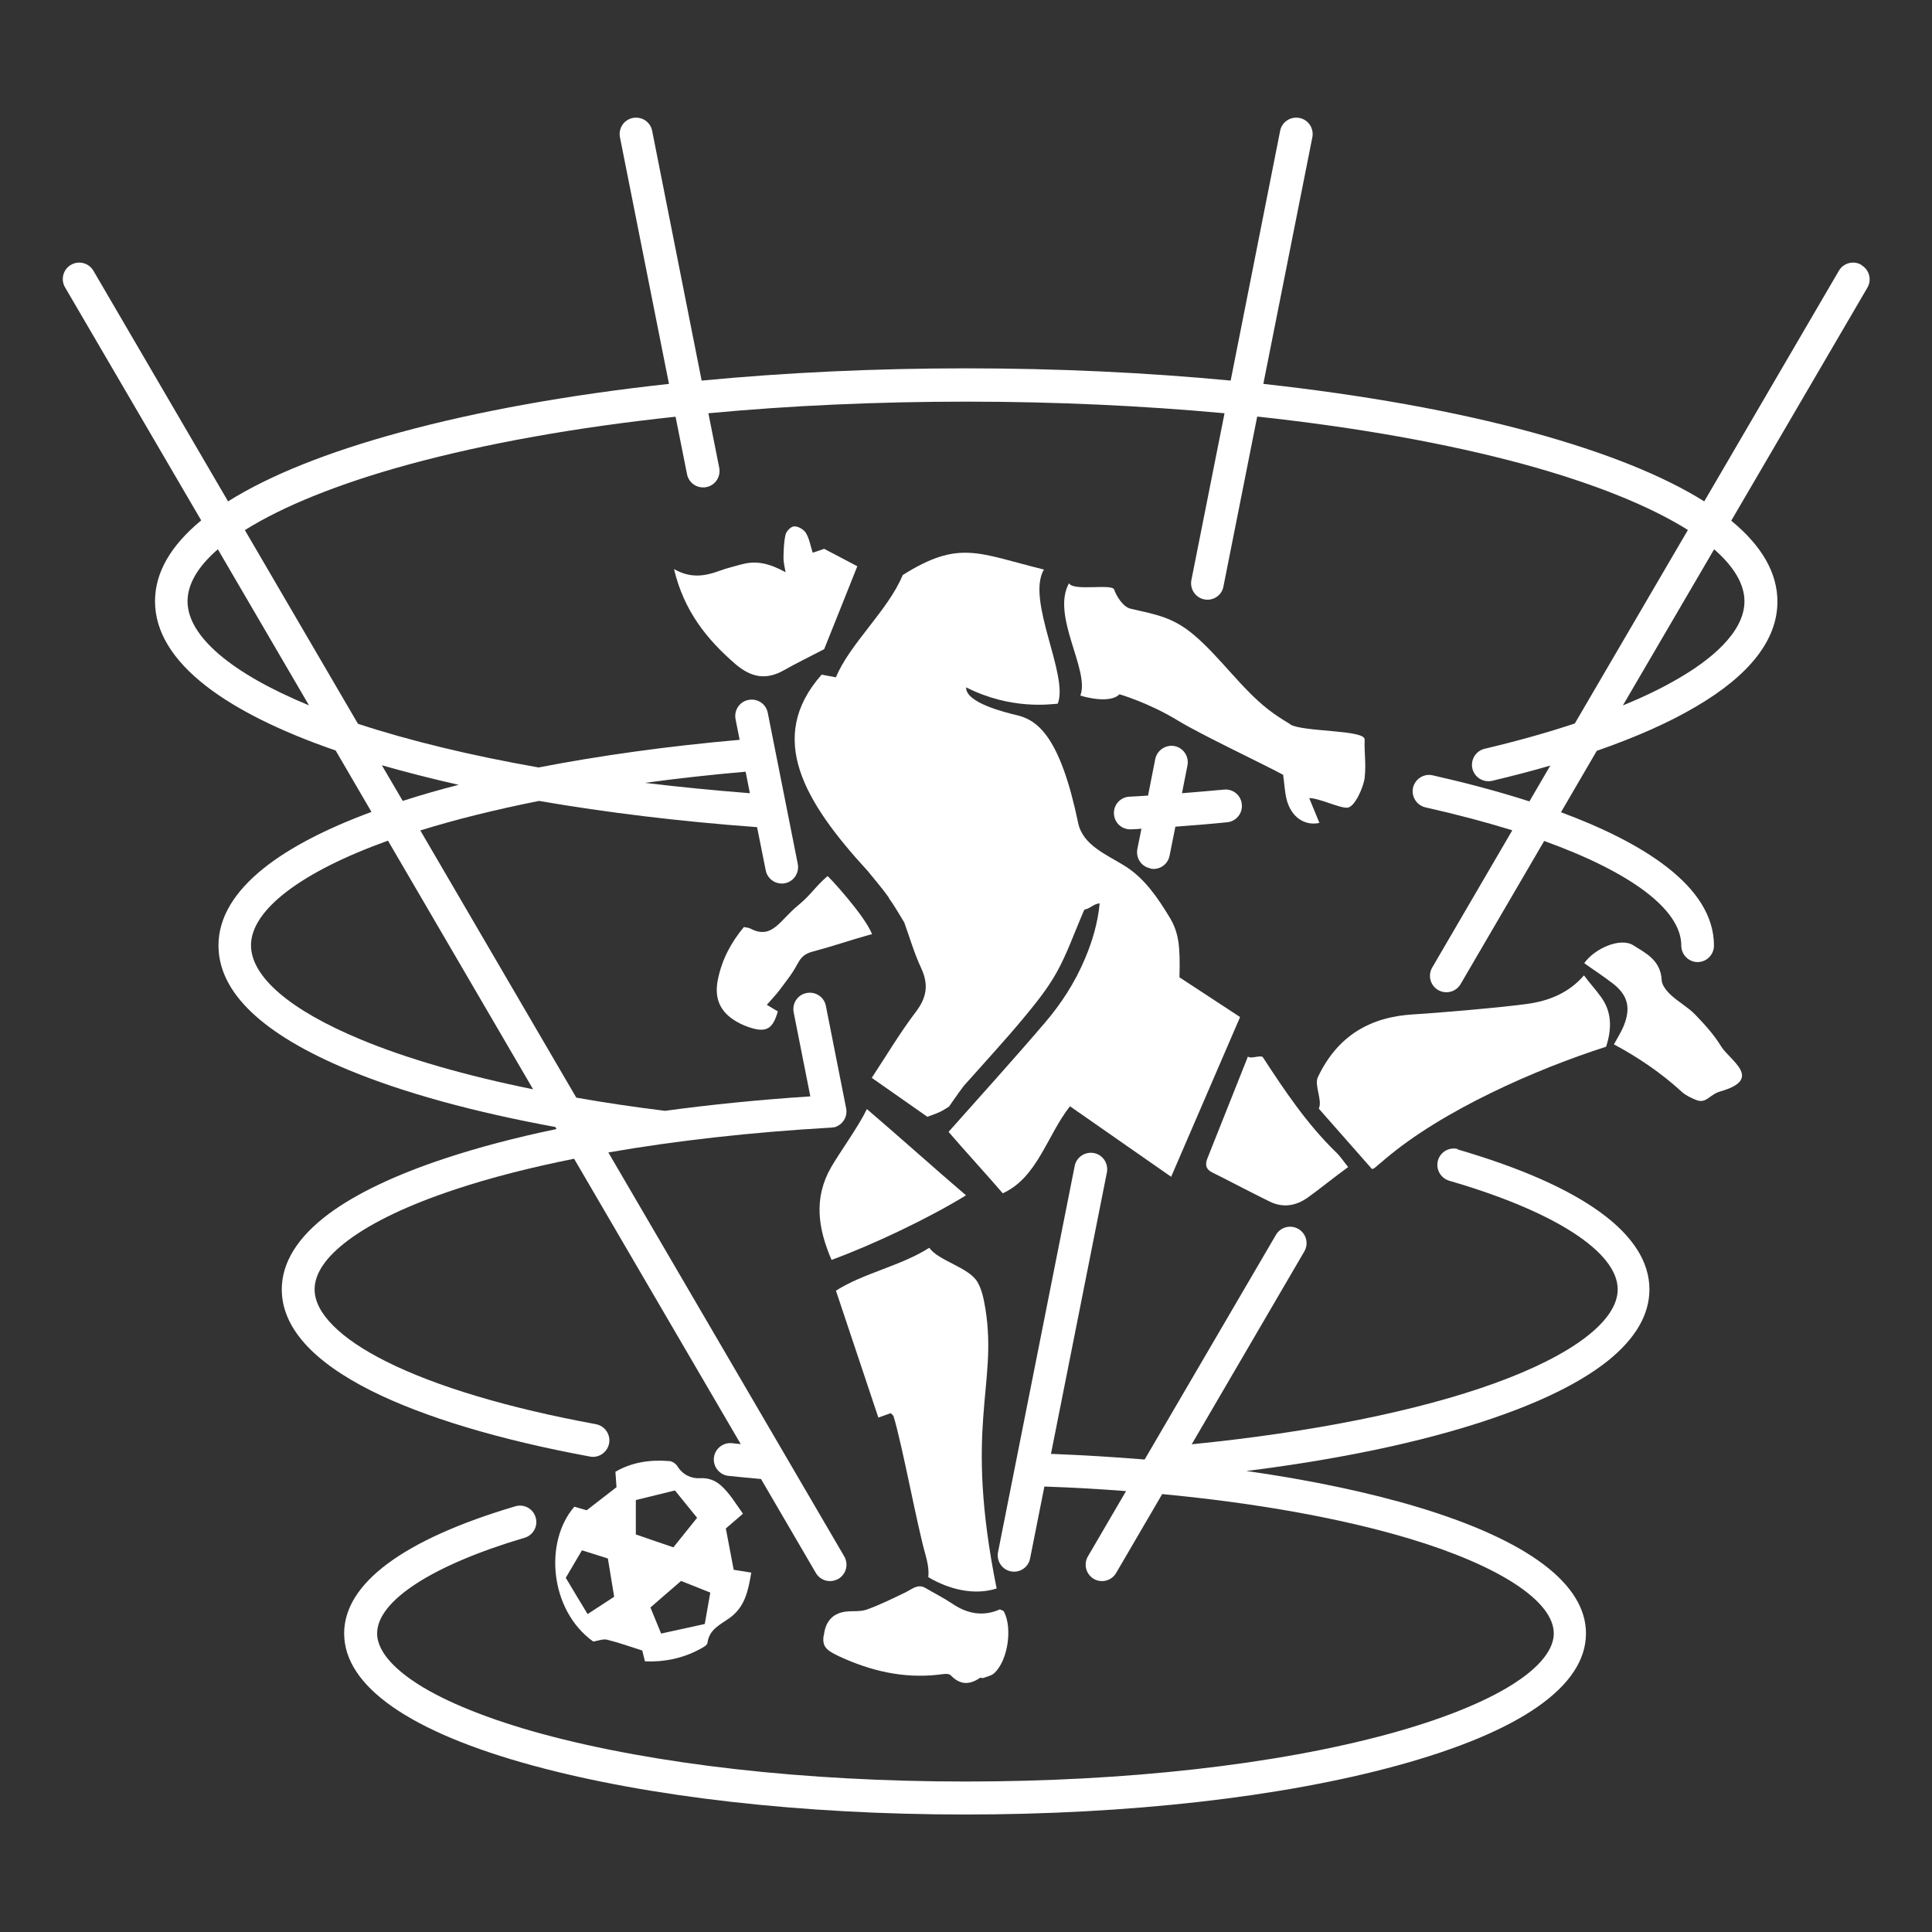 <?xml version="1.0" encoding="UTF-8"?>
<svg id="Capa_2" data-name="Capa 2" xmlns="http://www.w3.org/2000/svg" viewBox="0 0 123 123">
  <rect x="0" y="0" width="123" height="123" fill="#333333" stroke="none"/>
  <defs>
    <style>
      .cls-1 {
        fill: none;
      }

      .cls-1, .cls-2 {
        stroke-width: 0px;
      }

      .cls-2 {
        fill: #fff;
      }
    </style>
  </defs>
  <g id="Capa_1-2" data-name="Capa 1">
    <g>
      <g>
        <path class="cls-2" d="M92.84,73.16c-.55-.16-1.13.16-1.29.71-.16.56.16,1.13.71,1.3,6.72,1.95,10.73,4.54,10.73,6.92,0,1.99-2.85,4.17-7.82,5.97-4.88,1.77-11.67,3.13-19.3,3.89l7.17-12.28c.29-.5.12-1.14-.38-1.43-.5-.29-1.14-.12-1.43.38l-8.31,14.22-.05.08c-1.94-.16-3.93-.28-5.96-.36l3.56-17.92c.11-.57-.26-1.12-.82-1.23-.57-.11-1.12.26-1.23.82l-4.88,24.58c-.11.57.25,1.12.82,1.23.07.01.14.02.2.02.49,0,.92-.34,1.02-.84l.91-4.58c1.77.06,3.5.16,5.2.29l-2.43,4.16c-.29.5-.12,1.14.38,1.43.16.1.35.14.52.14.36,0,.71-.19.9-.52l2.93-5.02c6,.57,11.42,1.54,15.75,2.84,5.75,1.73,9.18,3.99,9.18,6.03,0,1.29-1.39,2.46-2.55,3.2-1.82,1.17-4.58,2.28-7.96,3.2-7.18,1.96-16.75,3.03-26.94,3.03s-19.76-1.08-26.95-3.03c-3.38-.92-6.14-2.03-7.96-3.2-1.16-.75-2.55-1.91-2.55-3.2,0-2.07,3.51-4.35,9.39-6.09.55-.16.87-.75.7-1.3-.16-.55-.74-.87-1.3-.7-7.12,2.11-10.89,4.91-10.89,8.09,0,3.36,4.17,6.28,12.04,8.42,7.36,2,17.12,3.11,27.49,3.11s20.14-1.1,27.49-3.11c7.88-2.15,12.04-5.06,12.04-8.42,0-3.15-3.69-5.92-10.67-8.03-3.16-.95-6.87-1.73-10.95-2.31,6.47-.81,12.09-2.04,16.46-3.63,2.82-1.02,5.02-2.16,6.56-3.39,1.75-1.41,2.64-2.93,2.64-4.54,0-3.51-4.23-6.59-12.24-8.92"/>
        <path class="cls-2" d="M111.06,38.28c0,2.03-2.27,3.79-4.18,4.9-1.02.6-2.21,1.18-3.56,1.73l5.81-9.94c1.26,1.1,1.93,2.22,1.93,3.31M19.68,44.91c-4.95-2.04-7.74-4.41-7.74-6.63,0-1.1.67-2.22,1.93-3.31l5.81,9.95ZM29.22,49.96c-1.26.32-2.46.67-3.58,1.03l-1.33-2.27c1.54.44,3.18.86,4.91,1.25M47.47,49.13l.27,1.37c-2.28-.18-4.52-.4-6.68-.66,2.07-.28,4.21-.52,6.41-.71M22.97,66.18c-4.51-1.87-6.99-4-6.99-6,0-2.24,3.18-4.67,8.72-6.66l9.24,15.83c-4.29-.87-8.01-1.94-10.97-3.17M118.5,16.86c-.5-.29-1.14-.12-1.43.38l-8.57,14.68c-2.63-1.65-6.31-3.12-10.94-4.39-4.97-1.36-10.79-2.39-17.13-3.09l3.12-15.7c.11-.57-.25-1.12-.82-1.23-.57-.11-1.12.25-1.23.82l-3.15,15.9c-5.35-.51-11.02-.78-16.84-.78s-11.5.27-16.84.78l-3.15-15.9c-.11-.57-.66-.93-1.23-.82-.57.11-.93.66-.82,1.23l3.12,15.7c-6.33.69-12.15,1.73-17.13,3.09-4.63,1.26-8.31,2.74-10.94,4.39l-8.57-14.68c-.29-.5-.93-.67-1.43-.38s-.67.93-.38,1.43l8.67,14.84c-1.95,1.61-2.94,3.33-2.94,5.15,0,1.91,1.1,3.73,3.27,5.41,1.93,1.49,4.69,2.87,8.23,4.09,0,0,0,0,0,0l2.28,3.91c-2.92,1.08-5.22,2.28-6.84,3.57-1.92,1.53-2.9,3.19-2.9,4.93,0,2.99,2.79,5.65,8.28,7.93,3.5,1.45,7.98,2.68,13.17,3.63l.07.13c-2.6.54-4.99,1.17-7.1,1.87-3.17,1.05-5.66,2.24-7.4,3.53-1.98,1.48-2.99,3.1-2.99,4.81,0,2.38,1.92,4.56,5.71,6.46,3.34,1.67,8.15,3.12,13.91,4.18.06.01.13.02.19.02.49,0,.93-.35,1.03-.86.1-.57-.27-1.11-.84-1.22-5.56-1.02-10.18-2.4-13.35-3.99-2.94-1.47-4.56-3.1-4.56-4.59,0-1.02.72-2.07,2.15-3.14,1.56-1.16,3.85-2.25,6.81-3.23,2.22-.74,4.77-1.39,7.56-1.95l10.61,18.17c-.19-.02-.37-.04-.56-.06-.57-.06-1.09.36-1.15.93-.06.57.36,1.09.93,1.15.68.07,1.37.14,2.07.2l3.49,5.98c.19.33.54.52.9.52.18,0,.36-.05.53-.14.5-.29.67-.93.38-1.43l-15.02-25.72c4.31-.75,9.11-1.29,14.16-1.58.05,0,.1-.01.14-.02,0,0,.01,0,.02,0,.01,0,.02,0,.03,0,0,0,.02,0,.03,0,.53-.14.87-.67.76-1.21l-1.29-6.52c-.11-.57-.66-.93-1.23-.82-.57.11-.93.66-.82,1.23l1.06,5.35c-3.21.21-6.31.52-9.25.92-1.96-.24-3.85-.52-5.65-.84l-9.93-17.01c2.25-.7,4.8-1.33,7.56-1.88,4.29.74,8.97,1.31,13.88,1.67l.55,2.75c.1.5.54.84,1.02.84.07,0,.14,0,.2-.02.57-.11.93-.66.82-1.23l-1.91-9.62c-.11-.57-.66-.93-1.23-.82-.57.11-.93.66-.82,1.23l.26,1.31c-4.56.4-8.88,1-12.8,1.76-4.32-.76-8.21-1.7-11.5-2.78l-7.2-12.33c2.42-1.52,5.97-2.96,10.43-4.18,4.92-1.34,10.69-2.37,16.99-3.04l.73,3.66c.1.5.53.84,1.02.84.07,0,.14,0,.21-.02.57-.11.93-.66.82-1.23l-.69-3.47c5.21-.49,10.75-.74,16.43-.74s11.22.26,16.43.74l-2.11,10.62c-.11.57.26,1.12.82,1.23.07.01.14.02.2.02.49,0,.93-.34,1.02-.84l2.15-10.82c6.29.68,12.06,1.7,16.99,3.04,4.46,1.22,8.01,2.66,10.43,4.18l-7.2,12.32c-1.75.58-3.67,1.12-5.74,1.61-.56.13-.91.7-.78,1.26.13.56.7.91,1.26.78,1.3-.31,2.53-.63,3.7-.97l-1.33,2.28c-2.18-.7-4.34-1.25-6.16-1.66-.56-.13-1.12.23-1.25.79-.12.56.23,1.12.79,1.25,2,.45,3.85.94,5.53,1.46l-5.1,8.74c-.29.5-.12,1.14.38,1.43.17.1.35.14.53.14.36,0,.71-.19.9-.52l5.32-9.11c5.52,1.99,8.73,4.37,8.73,6.66,0,.58.47,1.05,1.04,1.05s1.04-.47,1.04-1.05c0-3.83-4.65-6.6-9.74-8.49l2.28-3.91c2.47-.86,4.58-1.79,6.29-2.8,3.46-2.02,5.21-4.28,5.21-6.7,0-1.82-.99-3.55-2.94-5.15l8.67-14.84c.29-.5.12-1.14-.38-1.43"/>
        <path class="cls-2" d="M73.24,55.3c.07.01.14.02.2.02.49,0,.92-.34,1.02-.84l.37-1.85c1.11-.08,2.21-.17,3.29-.28.57-.05,1-.56.94-1.14-.05-.58-.56-1-1.14-.94-.88.08-1.77.16-2.67.23l.35-1.77c.11-.57-.26-1.12-.82-1.23-.56-.11-1.11.26-1.23.82l-.46,2.33c-.4.03-.79.05-1.19.07-.58.03-1.02.53-.98,1.1.03.56.49.98,1.04.98.02,0,.04,0,.06,0,.22-.01.44-.02.65-.04l-.26,1.29c-.11.57.25,1.12.82,1.23"/>
        <polyline class="cls-2" points="60.42 70.47 60.43 70.46 60.42 70.46 60.42 70.47"/>
        <path class="cls-2" d="M39.11,101.65c-.53.35-1.07.7-1.7,1.11-.47-.77-.92-1.52-1.39-2.31.36-.62.68-1.16,1.03-1.75.53.17,1.06.33,1.65.52.13.77.26,1.57.4,2.43M40.48,95.5c.81-.2,1.62-.4,2.49-.61.47.58.96,1.19,1.41,1.74-.51.64-1,1.25-1.51,1.88-.76-.26-1.56-.53-2.39-.82v-2.19ZM45.22,101.39c-.12.66-.23,1.3-.35,2-.91.2-1.82.4-2.78.61-.24-.59-.47-1.15-.68-1.66.66-.58,1.28-1.11,1.95-1.69.56.22,1.19.47,1.86.74M36.57,95.92c-1.94,2.22-1.59,6.59,1.2,8.59.31-.05.62-.18.88-.12.76.19,1.49.45,2.24.69.06.23.11.44.17.69,1.24.05,2.4-.19,3.48-.77.19-.1.48-.25.5-.4.1-.86.83-1.18,1.38-1.57,1.03-.73,1.21-1.77,1.41-2.91-.41-.07-.77-.12-1.12-.18-.17-.89-.33-1.75-.5-2.63.36-.31.71-.61,1.09-.94-.31-.43-.56-.83-.85-1.2-.48-.6-.98-1.11-1.88-1.06-.56.03-1.1-.21-1.44-.76-.1-.16-.33-.32-.51-.33-1.21-.1-2.38.06-3.44.68.03.37.05.68.07.98-.65.5-1.27.98-1.9,1.47-.27-.08-.53-.15-.77-.22"/>
        <path class="cls-2" d="M56.71,89.97c.09.1.16.14.18.2.57,1.89,1.49,6.92,2.03,8.81.13.47.23.95.18,1.43,1.35.8,2.95,1.17,4.35.72-2.1-10.43.07-12.84-.71-17.78-.1-.6-.22-1.24-.51-1.73-.55-.94-2.47-1.34-3.07-2.18-1.79,1.15-4.19,1.61-5.94,2.73.9,2.7,1.79,5.37,2.7,8.08.34-.12.59-.21.81-.29"/>
        <path class="cls-2" d="M87.51,74.36c.21-.18.43-.36.64-.54,3.66-3.13,9.66-5.76,14.1-7.18.35-1.06.41-2.19-.34-3.19-.29-.41-.67-.82-1.05-1.33,0,0-.01-.01-.02-.02-.96,1.11-2.22,1.62-3.59,1.81-1.55.22-5.71.58-7.27.67-2.73.16-4.82,1.34-6.08,4-.24.51.31,1.48.06,2,1.15,1.31,2.28,2.59,3.39,3.85.1-.04.13-.05.16-.07"/>
        <path class="cls-2" d="M82.15,46.11c-.47-.28-.94-.58-1.38-.92-1.7-1.31-3.1-3.36-4.74-4.75-1.36-1.15-2.38-1.3-4.06-1.69-.47-.11-.89-.79-1.04-1.22-.14-.39-2.62.13-2.87-.4-1.16,2.06,1.34,5.54.72,7.15.37.13,1.93.51,2.49-.08,0,0,1.87.54,3.73,1.68,1.47.9,5.67,2.88,6.69,3.45.08.56.1,1.07.22,1.56.28,1.11,1.13,1.71,2.09,1.5-.2-.49-.4-.96-.65-1.58.64,0,1.94.65,2.43.61.48-.03,1.04-1.35,1.1-1.9.1-.93-.03-1.51,0-2.44.02-.63-3.94-.47-4.74-.96"/>
        <path class="cls-2" d="M47.28,35.91c-.49.14-.99.25-1.47.43-.92.34-1.83.5-2.9-.11.64,2.68,2.09,4.47,3.9,6.04.99.85,1.94,1.05,3.08.41.83-.47,1.68-.88,2.58-1.35.69-1.71,1.4-3.5,2.11-5.28-.75-.4-1.41-.74-2.11-1.11-.22.08-.49.17-.73.25-.15-.47-.22-.92-.44-1.27-.14-.22-.49-.42-.74-.41-.19,0-.5.3-.55.53-.11.48-.12.99-.13,1.49,0,.26.07.53.13.9-.94-.52-1.81-.77-2.75-.51"/>
        <path class="cls-2" d="M52.43,104.14c-.07.65.1.89.97,1.3,2.02.94,4.11,1.43,6.33,1.18.26-.03.65-.11.79.03.6.63,1.2.63,1.87.17.04-.03.14.03.2.01.24-.09.52-.14.71-.31.86-.8,1.17-2.84.62-3.91-.04-.08-.17-.1-.26-.15-1.09.48-2.09.28-3.06-.38-.54-.36-1.12-.65-1.68-.98-.47-.28-.83.05-1.22.25-.83.4-1.65.81-2.51,1.12-.44.16-.94.07-1.41.14-.8.13-1.24.65-1.33,1.52"/>
        <path class="cls-2" d="M107.91,64.58c-.46-.47-1.06-.79-1.54-1.24-.26-.24-.57-.62-.58-.94-.06-1.28-1.04-1.73-1.81-2.22-.83-.52-2.47.21-3.12,1.14.61.44,1.25.85,1.84,1.31.93.73,1.13,1.52.69,2.64-.17.43-.42.81-.64,1.22,1.55.83,3,1.81,4.32,3.02.25.23.58.38.89.51.68.28.84-.33,1.58-.54,2.75-.79.59-1.96.03-2.87-.45-.74-1.05-1.4-1.66-2.03"/>
        <path class="cls-2" d="M80.41,67.32c-.12-.19-.8.13-.96-.06-.88,2.22-1.74,4.37-2.59,6.51-.15.39-.08.68.31.87,1.23.61,2.44,1.26,3.67,1.86.84.41,1.66.28,2.42-.26.65-.46,1.82-1.4,2.57-1.94-.3-.37-.51-.7-.79-.96-1.82-1.77-3.24-3.88-4.64-6.03"/>
        <path class="cls-2" d="M50.77,61.38c.23-.47.51-.68.98-.8,1.38-.37,2.2-.67,3.58-1.06.06-.02.13-.03.19-.04-.42-1.14-2.8-3.74-2.84-3.7-.79.68-1.06,1.2-1.87,1.86-1.17.95-1.65,2.2-3.03,1.48-.12-.06-.26-.07-.42-.1-.81.97-1.39,2.05-1.65,3.31-.26,1.23.13,2.1,1.18,2.71.32.19.68.33,1.03.43.91.25,1.3-.02,1.6-1.08-.21-.12-.42-.25-.7-.42.32-.37.59-.64.81-.94.4-.54.83-1.06,1.13-1.65"/>
        <path class="cls-2" d="M52.94,80.21c2.6-.95,6.15-2.63,8.56-4.11-1.81-1.54-4.44-3.9-6.31-5.49-.54,1.12-1.7,2.71-2.27,3.69-1.14,1.98-.84,3.91.02,5.91"/>
        <path class="cls-2" d="M56.59,57.18c.36.49.66,1.03.98,1.55.35.97.64,1.97,1.07,2.89.5,1.07.36,1.89-.34,2.81-1.01,1.33-1.87,2.78-2.8,4.19,1.24.87,2.39,1.67,3.54,2.48.27-.1.54-.19.8-.31.2-.09.38-.22.58-.34.2-.29.4-.58.61-.87h0c.11-.15.22-.3.33-.45,1.25-1.41,2.53-2.79,3.74-4.24.78-.94,1.57-1.9,2.17-2.98.68-1.22,1.14-2.57,1.76-3.99.48-.13.56-.36.98-.41-.12,1.25-.46,2.4-.93,3.51-.64,1.53-1.53,2.9-2.58,4.12-2,2.34-4.07,4.62-6.11,6.92.86,1.01,2.56,2.87,3.45,3.91,2.21-1,2.82-3.69,4.28-5.54,2.19,1.53,4.32,3.01,6.44,4.49,1.48-3.43,2.92-6.76,4.39-10.17-1.31-.86-2.6-1.7-3.86-2.53.05-1.97-.03-2.84-.64-3.84-.76-1.25-1.59-2.47-2.84-3.25-1.15-.72-2.68-1.32-2.97-2.74-1.13-5.43-2.55-6.53-3.87-6.85-.81-.19-3.31-.81-3.26-1.78,2.86,1.45,5.38,1.07,5.83,1.04.72-1.81-2.03-6.58-.88-8.54-4.19-1.03-5.38-1.92-8.99.35-.9,2.21-3.39,4.4-4.25,6.51-.28-.05-.51-.09-.91-.17-3.54,4-1.14,8.07,2.95,12.52.45.56.92,1.1,1.34,1.69"/>
      </g>
      <rect class="cls-1" width="123" height="123"/>
    </g>
  </g>
</svg>